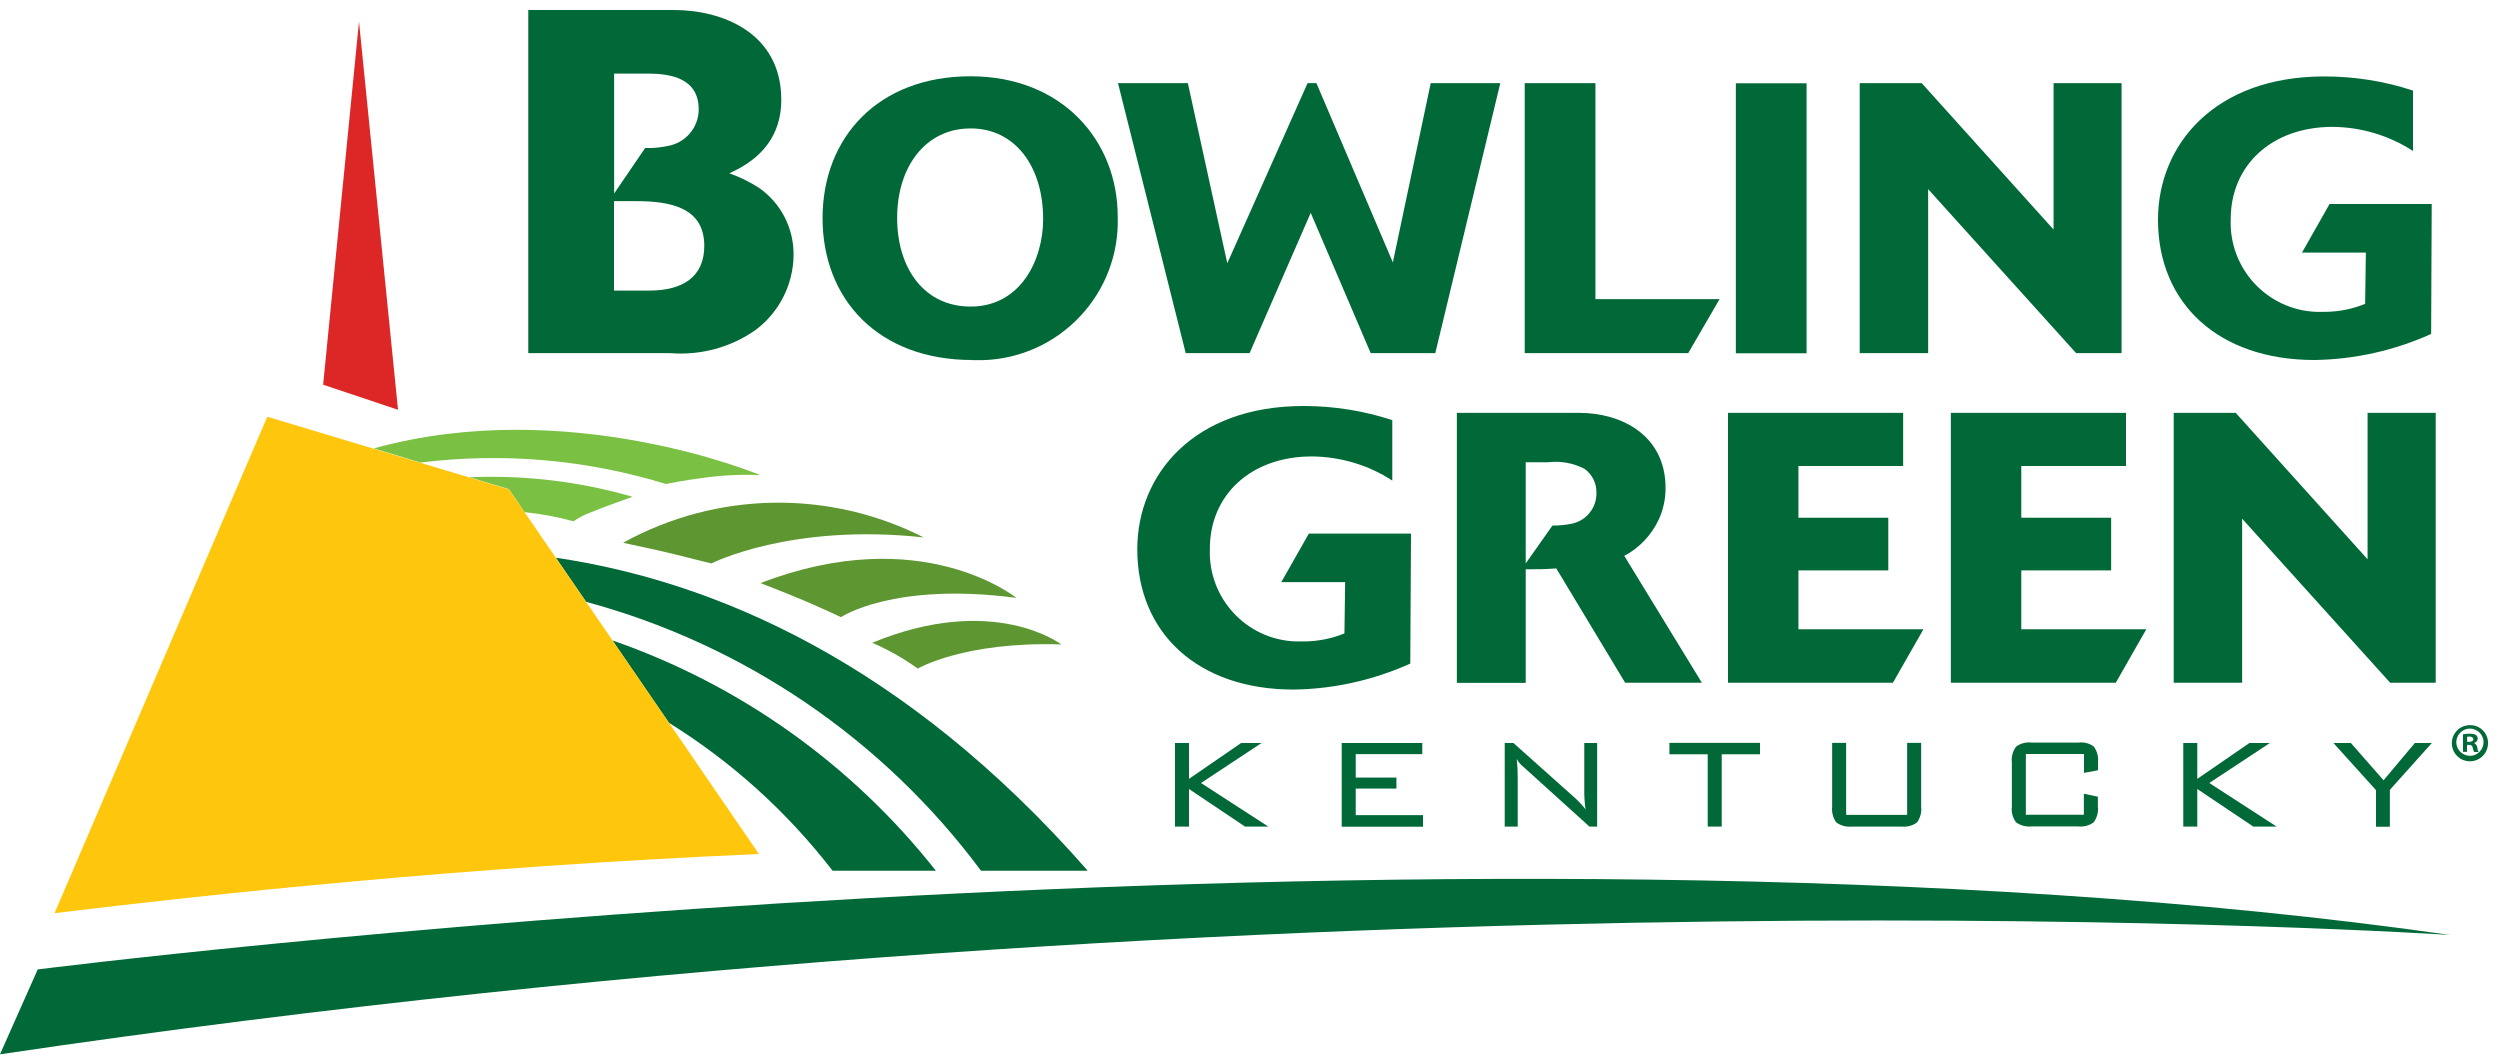 <svg width="175" height="74" viewBox="0 0 175 74" fill="none" xmlns="http://www.w3.org/2000/svg">
<path d="M0 73.8L2.64 67.86C2.64 67.86 101.13 55.37 171.52 65.45C171.52 65.45 92.12 60.14 0.01 73.8" fill="#006937"/>
<path d="M82.25 57.86V52.01H83.23V54.52L86.88 52.01H88.31L84.07 54.81L88.78 57.86H87.15L83.23 55.23V57.86H82.26H82.25Z" fill="#006937"/>
<path d="M93.92 57.86V52.01H99.56V52.79H94.9V54.43H97.75V55.2H94.9V57.06H99.61V57.87H93.92V57.86Z" fill="#006937"/>
<path d="M105.33 57.86V52.01H105.94L110.32 55.92C110.56 56.15 110.79 56.39 110.99 56.66C110.92 56.18 110.89 55.7 110.9 55.22V52.01H111.8V57.86H111.26L106.76 53.79C106.6 53.64 106.5 53.55 106.47 53.53C106.35 53.41 106.25 53.28 106.17 53.13C106.22 53.56 106.24 53.98 106.24 54.41V57.86H105.33Z" fill="#006937"/>
<path d="M120.52 52.8V57.86H119.54V52.8H116.86V52H123.2V52.8H120.51H120.52Z" fill="#006937"/>
<path d="M129.23 52V57.04H133.5V52H134.48V56.47C134.53 56.86 134.42 57.25 134.19 57.57C133.88 57.8 133.49 57.9 133.11 57.86H129.63C129.24 57.9 128.86 57.8 128.54 57.57C128.31 57.25 128.21 56.86 128.25 56.47V52H129.23Z" fill="#006937"/>
<path d="M145.87 52.78H141.81V57.03H145.87V55.56L146.85 55.77V56.46C146.9 56.85 146.79 57.24 146.56 57.56C146.25 57.79 145.86 57.89 145.48 57.85H142.21C141.82 57.89 141.44 57.79 141.12 57.56C140.89 57.24 140.78 56.85 140.83 56.46V53.37C140.78 52.98 140.89 52.59 141.12 52.27C141.43 52.04 141.82 51.93 142.21 51.98H145.49C145.87 51.93 146.26 52.03 146.57 52.26C146.8 52.58 146.9 52.97 146.86 53.36V53.92L145.88 54.1V52.79L145.87 52.78Z" fill="#006937"/>
<path d="M152.83 57.86V52.01H153.81V54.52L157.46 52.01H158.89L154.65 54.81L159.36 57.86H157.73L153.81 55.23V57.86H152.83Z" fill="#006937"/>
<path d="M166.32 57.86V55.31L163.34 52.01H164.56L166.85 54.62L169.04 52.01H170.23L167.29 55.29V57.87H166.31L166.32 57.86Z" fill="#006937"/>
<path d="M98.72 46.45C96.15 47.61 93.37 48.23 90.56 48.27C83.84 48.27 79.61 44.31 79.61 38.45C79.61 33.21 83.57 28.42 91.25 28.42C93.36 28.42 95.46 28.75 97.46 29.41V33.64C95.79 32.55 93.84 31.97 91.84 31.95C87.56 31.95 84.69 34.65 84.69 38.4C84.55 41.85 87.22 44.76 90.67 44.9C90.86 44.9 91.06 44.9 91.25 44.9C92.23 44.9 93.2 44.71 94.11 44.34L94.16 40.75H89.69L91.62 37.35H98.77L98.72 46.45Z" fill="#006937"/>
<path d="M119.14 47.79H113.76L108.94 39.79C108.01 39.85 107.87 39.85 106.8 39.85V47.8H101.98V28.9H110.54C113.49 28.9 116.59 30.45 116.59 34.17C116.59 34.93 116.43 35.68 116.11 36.37C115.6 37.46 114.76 38.35 113.7 38.91L119.13 47.79H119.14ZM106.8 39.44L108.67 36.79C109.14 36.79 109.6 36.75 110.06 36.65C111.06 36.43 111.77 35.53 111.75 34.51C111.77 33.84 111.46 33.21 110.92 32.82C110.13 32.41 109.24 32.25 108.35 32.36H106.8V39.42V39.44Z" fill="#006937"/>
<path d="M132.49 47.79H120.96V28.9H133.22V32.62H125.89V36.24H132.18V39.93H125.89V44.05H134.64L132.5 47.8L132.49 47.79Z" fill="#006937"/>
<path d="M148.1 47.79H136.56V28.9H148.82V32.62H141.49V36.24H147.78V39.93H141.49V44.05H150.24L148.1 47.8V47.79Z" fill="#006937"/>
<path d="M170.5 47.79H167.31L156.95 36.31V47.79H152.16V28.9H156.5L165.73 39.15V28.9H170.5V47.79Z" fill="#006937"/>
<path d="M36.96 0.7H47.17C50.57 0.7 54.69 2.3 54.69 6.99C54.69 9.44 53.36 11.11 51.05 12.13C51.78 12.39 52.48 12.73 53.13 13.15C54.67 14.22 55.57 15.98 55.55 17.85C55.53 19.92 54.55 21.85 52.9 23.09C51.16 24.32 49.04 24.89 46.91 24.72H36.98V0.7H36.96ZM42.98 13.56L45.16 10.36C45.69 10.38 46.21 10.33 46.73 10.22C47.98 10.01 48.9 8.94 48.91 7.67C48.91 5.46 46.94 5.15 45.3 5.15H42.99V13.55L42.98 13.56ZM42.98 20.34H45.46C47.78 20.34 49.3 19.39 49.3 17.21C49.3 14.52 46.92 14.08 44.54 14.08H42.98V20.34Z" fill="#006937"/>
<path d="M68.05 25.2C61.47 25.2 57.58 20.94 57.58 15.27C57.58 9.6 61.49 5.34 67.93 5.34C74.37 5.34 78.24 9.86 78.24 15.16C78.42 20.53 74.21 25.03 68.83 25.21C68.57 25.21 68.3 25.21 68.04 25.21M73.02 15.33C73.02 11.69 71.09 8.99 67.94 8.99C64.79 8.99 62.8 11.67 62.8 15.25C62.8 18.83 64.73 21.46 67.94 21.46C71.44 21.46 73.02 18.2 73.02 15.33Z" fill="#006937"/>
<path d="M100.47 24.72H95.95L91.75 14.9L87.47 24.72H83L78.26 5.82H83.15L85.91 18.43L91.53 5.82H92.15L97.5 18.37L100.15 5.82H105.02L100.47 24.72Z" fill="#006937"/>
<path d="M118.19 24.72H106.73V5.82H111.68V20.94H120.37L118.18 24.71L118.19 24.72Z" fill="#006937"/>
<path d="M126.46 5.83H121.51V24.73H126.46V5.83Z" fill="#006937"/>
<path d="M148.51 24.72H145.33L134.97 13.24V24.72H130.18V5.82H134.52L143.75 16.07V5.82H148.51V24.72Z" fill="#006937"/>
<path d="M170.17 23.38C167.6 24.54 164.82 25.16 162.01 25.2C155.29 25.2 151.06 21.24 151.06 15.38C151.06 10.14 155.02 5.35 162.7 5.35C164.81 5.35 166.91 5.68 168.91 6.34V10.57C167.24 9.48 165.28 8.9 163.29 8.88C159.01 8.88 156.15 11.58 156.15 15.33C156.01 18.78 158.68 21.69 162.13 21.83C162.32 21.83 162.51 21.83 162.7 21.83C163.68 21.83 164.65 21.64 165.56 21.27L165.61 17.68H161.14L163.07 14.28H170.22L170.18 23.39L170.17 23.38Z" fill="#006937"/>
<path d="M174.16 51.99C174.18 52.69 173.63 53.27 172.93 53.29C172.23 53.31 171.65 52.76 171.63 52.06C171.61 51.36 172.16 50.78 172.86 50.76C172.87 50.76 172.88 50.76 172.9 50.76C173.58 50.75 174.15 51.29 174.16 51.97C174.16 51.97 174.16 51.98 174.16 51.99ZM171.94 51.99C171.96 52.51 172.4 52.92 172.93 52.91C173.45 52.89 173.86 52.45 173.85 51.92C173.83 51.41 173.41 51.01 172.9 51C172.37 51 171.95 51.42 171.94 51.95C171.94 51.96 171.94 51.97 171.94 51.99ZM172.7 52.63H172.41V51.4C172.57 51.37 172.73 51.36 172.89 51.36C173.04 51.36 173.19 51.38 173.32 51.45C173.4 51.52 173.44 51.62 173.44 51.72C173.43 51.86 173.32 51.98 173.18 52.01C173.31 52.07 173.39 52.19 173.41 52.33C173.42 52.44 173.45 52.54 173.5 52.64H173.19C173.14 52.55 173.11 52.44 173.09 52.34C173.07 52.2 172.99 52.14 172.83 52.14H172.69V52.64L172.7 52.63ZM172.7 51.93H172.84C172.99 51.93 173.13 51.88 173.13 51.75C173.13 51.64 173.05 51.56 172.86 51.56C172.81 51.56 172.75 51.56 172.7 51.57V51.93Z" fill="#006937"/>
<path d="M76.14 60.95H68.67C61.83 51.75 52.1 45.12 41.03 42.13L38.91 39.04C49.9 40.67 63.27 46.26 76.14 60.95Z" fill="#006937"/>
<path d="M44.27 34.78C44.27 34.78 42.12 35.53 41.32 35.88C40.9 36.03 40.51 36.24 40.14 36.49C39.02 36.18 37.87 35.97 36.72 35.85L35.62 34.24L32.85 33.41C36.7 33.24 40.56 33.7 44.26 34.77L44.27 34.78Z" fill="#7AC143"/>
<path d="M53.2 33.26C51.92 33.2 50.64 33.26 49.37 33.43C47.9 33.61 46.62 33.88 46.62 33.88C41.06 32.17 35.21 31.66 29.44 32.38L26.16 31.39C39.78 27.61 53.2 33.25 53.2 33.25V33.26Z" fill="#7AC143"/>
<path d="M65.52 60.95H58.28C55.11 56.84 51.24 53.34 46.83 50.6L42.87 44.83C51.8 47.93 59.66 53.53 65.51 60.95H65.52Z" fill="#006937"/>
<path d="M27.85 28.68L22.62 26.93L25.13 1.51L27.86 28.67L27.85 28.68Z" fill="#DD2726"/>
<path d="M43.64 38C43.64 38 46.36 38.57 47.63 38.9C48.9 39.23 49.8 39.44 49.8 39.44C49.8 39.44 55.36 36.6 64.66 37.62C58.03 34.25 50.16 34.39 43.64 37.98V38Z" fill="#5E9732"/>
<path d="M53.22 40.81C53.22 40.81 54.89 41.45 56.21 42.01C57.53 42.57 58.87 43.2 58.87 43.2C58.87 43.2 62.52 40.72 71.14 41.85C71.14 41.85 64.52 36.46 53.23 40.82L53.22 40.81Z" fill="#5E9732"/>
<path d="M61.04 44.99C62.17 45.47 63.24 46.08 64.24 46.8C64.24 46.8 67.5 44.89 74.29 45.11C74.29 45.11 69.57 41.48 61.04 45V44.99Z" fill="#5E9732"/>
<path d="M53.13 59.78C32.23 60.69 14.37 62.64 3.82 63.92L18.71 29.17L35.63 34.26L53.13 59.79V59.78Z" fill="#FEC70D"/>
</svg>
